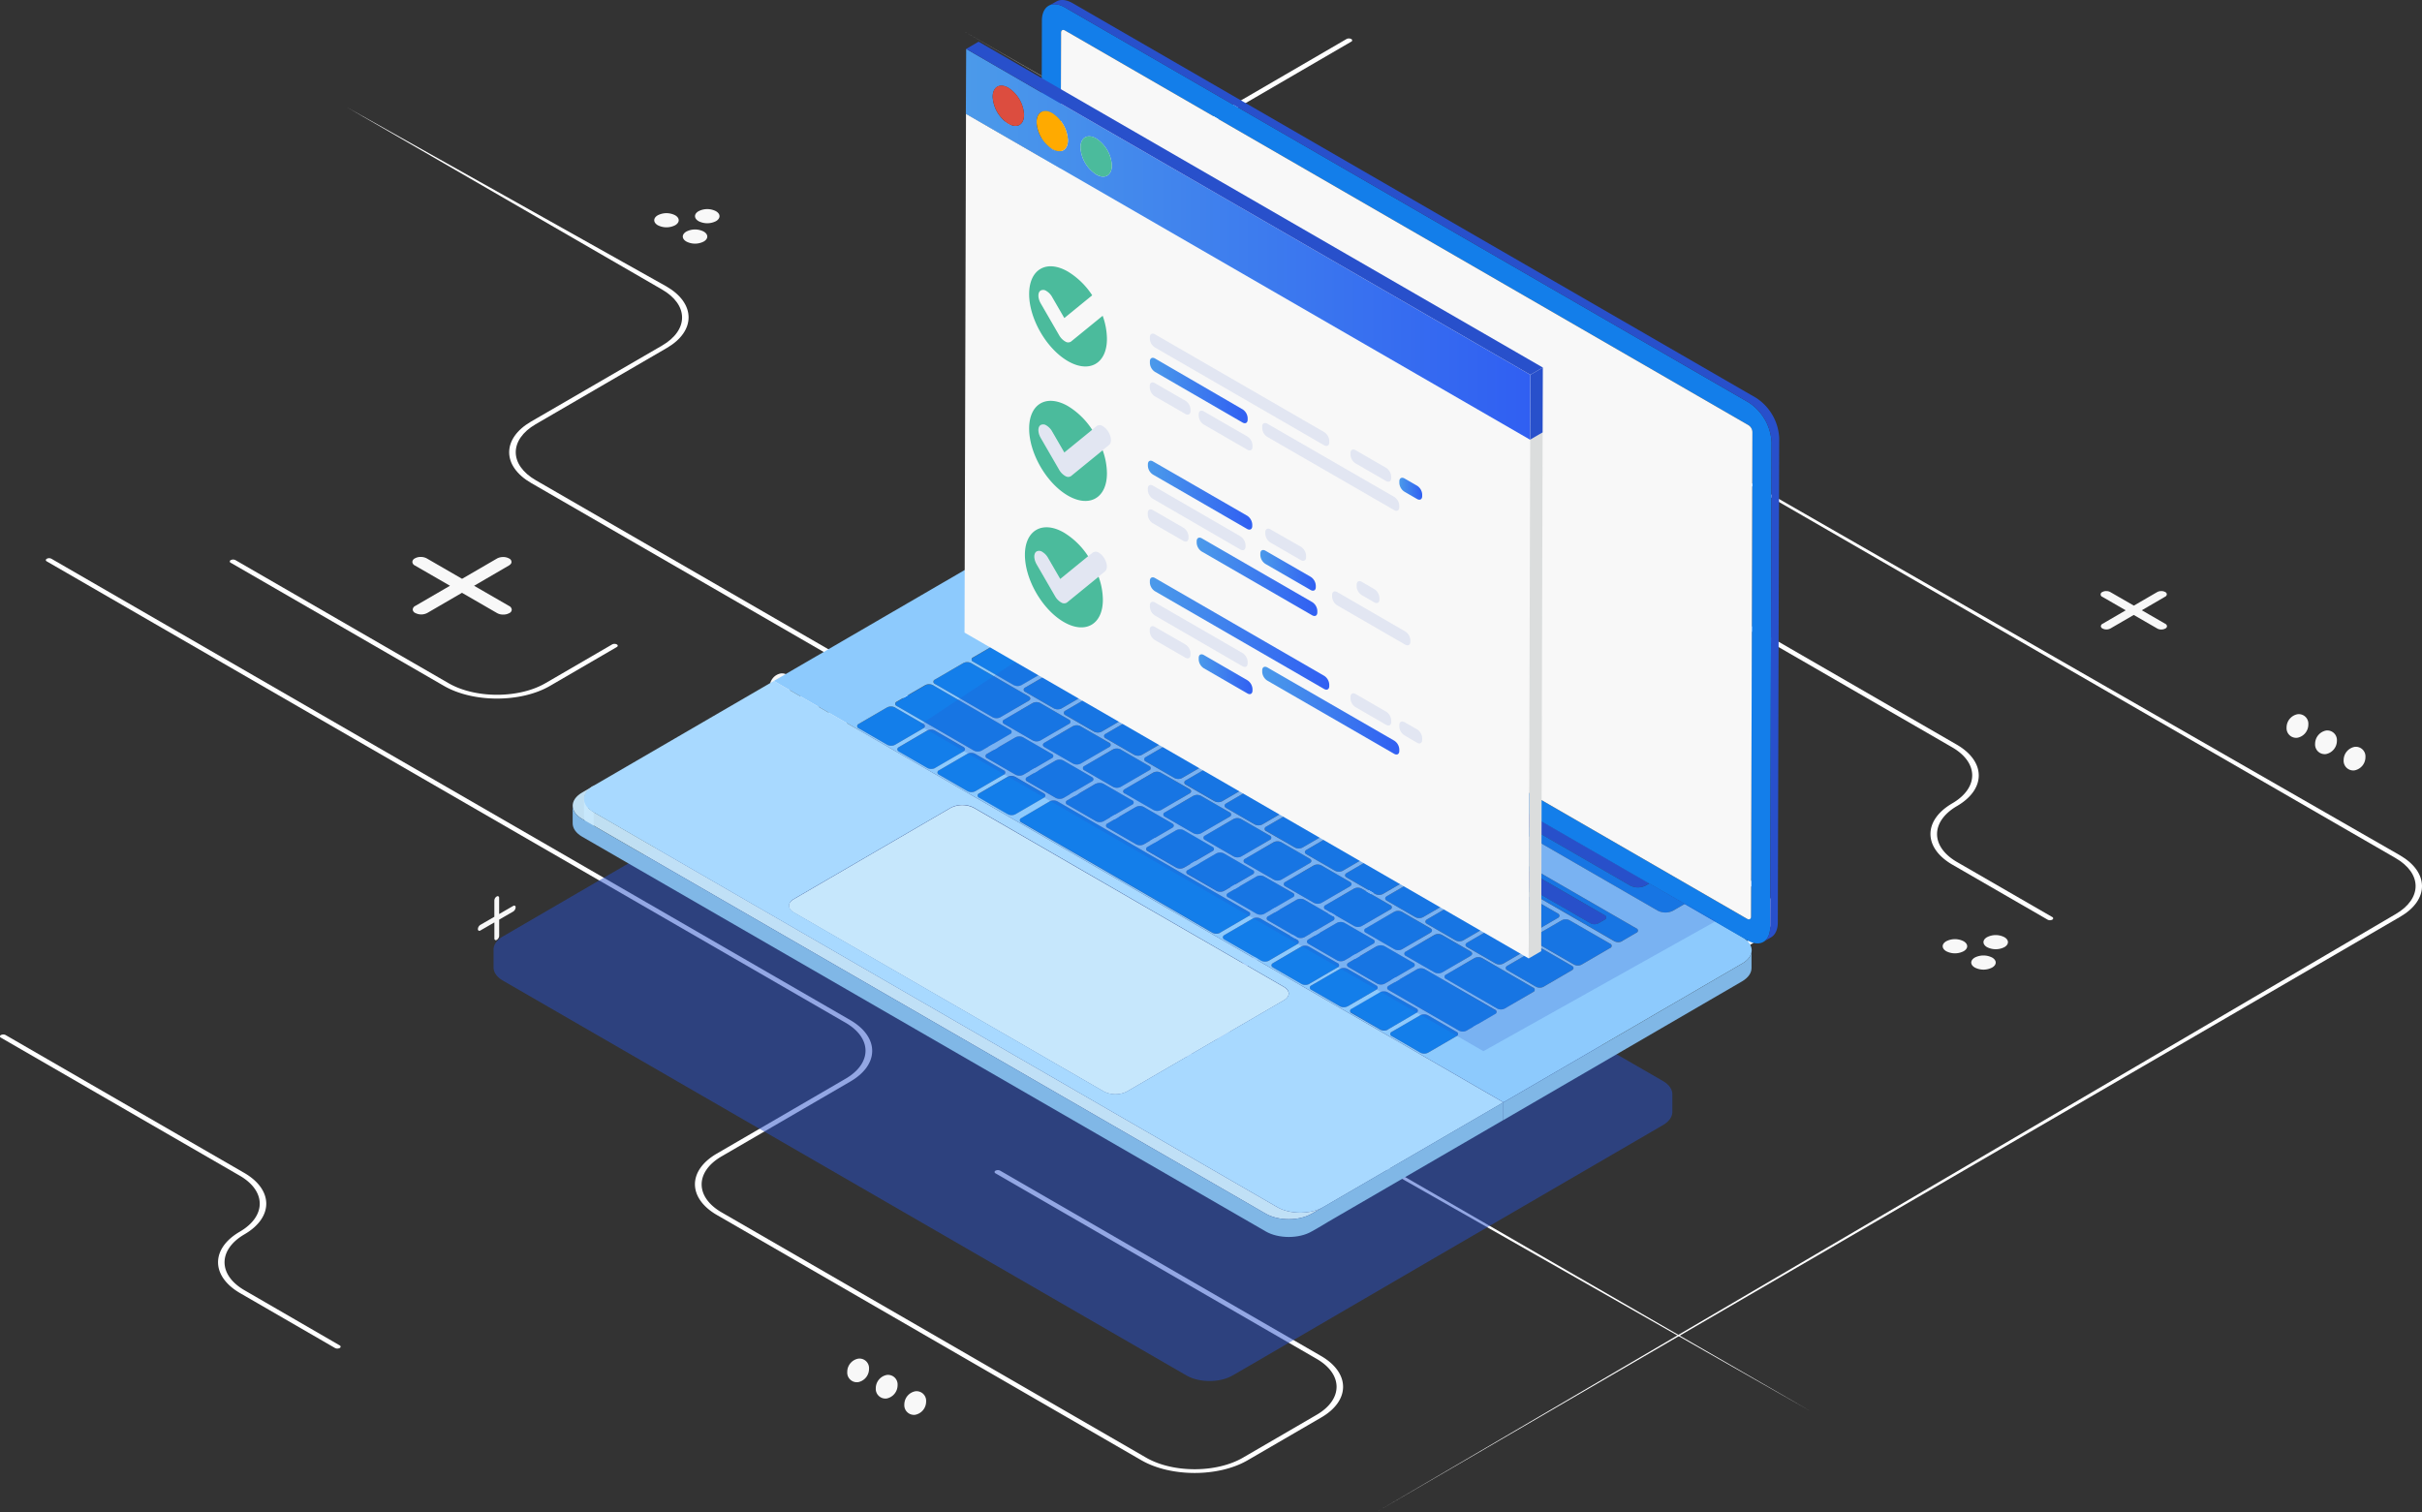 <svg xmlns="http://www.w3.org/2000/svg" xmlns:xlink="http://www.w3.org/1999/xlink"
  viewBox="0 0 820 512">
  <rect x="0" y="0" width="820" height="512" fill="#333333" stroke="none"/>
  <defs>
    <style>
      .cls-1{fill:#fff;}.cls-2{fill:#f8f8f8;}.cls-13,.cls-3,.cls-7{fill:#2850cb;}.cls-3{opacity:0.5;}.cls-4,.cls-5{fill:#c8e8fc;}.cls-4{opacity:0.95;}.cls-5{opacity:0.95;}.cls-6{fill:#137eea;}.cls-8{fill:#c6e7fc;}.cls-9{fill:#8dcafd;}.cls-11,.cls-9{opacity:1;}.cls-10{fill:#a8d9ff;}.cls-11,.cls-12{fill:#80b7e6;}.cls-13{opacity:0.2;}.cls-14{isolation:isolate;}.cls-15{fill:#edf0f1;}.cls-16{fill:#dbdddd;}.cls-17{fill:url(#linear-gradient);}.cls-18{fill:#fa0;}.cls-19{fill:#4bbb9c;}.cls-20{fill:#dc4d3f;}.cls-21{fill:#e2e6f2;}.cls-22{fill:url(#linear-gradient-2);}.cls-23{fill:url(#linear-gradient-3);}.cls-24{fill:url(#linear-gradient-4);}.cls-25{fill:url(#linear-gradient-5);}.cls-26{fill:url(#linear-gradient-6);}.cls-27{fill:url(#linear-gradient-7);}.cls-28{fill:url(#linear-gradient-8);}.cls-29{fill:url(#linear-gradient-9);}</style>
    <linearGradient id="linear-gradient" x1="327.04" y1="82.72" x2="518.13" y2="82.72"
      gradientUnits="userSpaceOnUse">
      <stop offset="0" stop-color="#4b9aea" />
      <stop offset="1" stop-color="#305ff2" />
    </linearGradient>
    <linearGradient id="linear-gradient-2" x1="389.29" y1="132.27" x2="422.41" y2="132.27"
      xlink:href="#linear-gradient" />
    <linearGradient id="linear-gradient-3" x1="473.77" y1="165.47" x2="481.5" y2="165.47"
      xlink:href="#linear-gradient" />
    <linearGradient id="linear-gradient-4" x1="388.63" y1="167.65" x2="423.97" y2="167.65"
      xlink:href="#linear-gradient" />
    <linearGradient id="linear-gradient-5" x1="426.7" y1="193.12" x2="445.48" y2="193.12"
      xlink:href="#linear-gradient" />
    <linearGradient id="linear-gradient-6" x1="405.15" y1="195.31" x2="446" y2="195.31"
      xlink:href="#linear-gradient" />
    <linearGradient id="linear-gradient-7" x1="405.83" y1="228.31" x2="424.05" y2="228.31"
      xlink:href="#linear-gradient" />
    <linearGradient id="linear-gradient-8" x1="389.31" y1="214.52" x2="450.04" y2="214.52"
      xlink:href="#linear-gradient" />
    <linearGradient id="linear-gradient-9" x1="427.38" y1="240.63" x2="473.75" y2="240.63"
      xlink:href="#linear-gradient" />
  </defs>
  <g id="图层_2" data-name="图层 2">
    <g id="图层_1-2" data-name="图层 1">
      <path class="cls-1"
        d="M812.51,289.61c9.94,5.74,10,15.09.12,20.83L466,512l345.1-202.47c9-5.24,9-13.77-.11-19L326.36,10.6Z" />
      <path class="cls-1"
        d="M613.1,477.93l-210.92-120c-9.95-5.75-10-15.1-.12-20.84L441,314.43,179.9,163.6c-10-5.74-10-15.09-.11-20.84L224.19,117c9-5.25,9-13.78-.11-19L117.44,36.32,225.64,97c9.94,5.75,10,15.1.12,20.84l-44.41,25.82c-9,5.25-9,13.77.11,19L442.57,313.52l70.12-40.77c9.87-5.74,26-5.74,35.95,0l44.69,25.81c9.94,5.75,10,15.09.12,20.84L539.7,350.66c-9.88,5.75-26,5.75-36,0l-61.16-35.33L403.63,338c-9,5.24-9,13.77.11,19ZM514.25,273.66l-70.11,40.76,61.16,35.33c9.09,5.25,23.8,5.25,32.82,0l53.76-31.25c9-5.24,9-13.78-.11-19l-44.69-25.82c-9.08-5.24-23.81-5.24-32.83,0Z" />
      <path class="cls-1"
        d="M208.82,218.21c.44.25.43.65,0,.9l-22.59,13.14c-9.88,5.74-26,5.75-35.95,0L78.14,190.58a.48.48,0,0,1,0-.91,1.74,1.74,0,0,1,1.57,0l72.14,41.67c9.07,5.24,23.8,5.24,32.83,0l22.59-13.13A1.72,1.72,0,0,1,208.82,218.21Z" />
      <path class="cls-1"
        d="M287.8,345.39c9.94,5.75,10,15.09.11,20.84l-43.62,25.36c-9,5.24-9,13.78.1,19l143.63,83c9.08,5.25,23.81,5.25,32.83,0l24.93-14.5c9-5.24,9-13.78-.11-19L337.06,397.33a.48.48,0,0,1,0-.91,1.72,1.72,0,0,1,1.56,0l108.6,62.73c9.95,5.75,10,15.09.13,20.84l-24.93,14.49c-9.88,5.75-26,5.75-36,0l-143.62-83c-10-5.75-10-15.09-.12-20.83l43.62-25.37c9-5.24,9-13.78-.1-19L15.85,190.11c-.44-.25-.44-.65,0-.9a1.69,1.69,0,0,1,1.56,0Z" />
      <path class="cls-1"
        d="M82.65,397.15c9.95,5.74,10,15.08.11,20.83-9,5.24-9,13.78.12,19L115,455.58a.48.48,0,0,1,0,.9,1.74,1.74,0,0,1-1.57,0L81.32,437.91c-9.95-5.75-10-15.09-.12-20.83,9-5.25,9-13.78-.1-19L.33,351.4a.48.48,0,0,1,0-.91,1.72,1.72,0,0,1,1.56,0Z" />
      <path class="cls-1"
        d="M662.44,252.13c9.95,5.74,10,15.09.11,20.83-9,5.25-9,13.78.12,19l32.14,18.57a.48.48,0,0,1,0,.9,1.72,1.72,0,0,1-1.56,0l-32.15-18.57c-10-5.74-10-15.09-.12-20.83,9-5.25,9-13.78-.1-19l-80.77-46.65a.48.48,0,0,1,0-.91,1.78,1.78,0,0,1,1.56,0Z" />
      <path class="cls-1"
        d="M457.46,13.21a.48.48,0,0,1,0,.91L357,72.55a1.72,1.72,0,0,1-1.56,0,.48.48,0,0,1,0-.91L455.89,13.21A1.74,1.74,0,0,1,457.46,13.21Z" />
      <path class="cls-2"
        d="M168.17,303.58a.54.54,0,0,1,.58-.05.62.62,0,0,1,.24.57v5.42l4.74-2.74a.62.62,0,0,1,.59-.07.53.53,0,0,1,.25.52,1.61,1.61,0,0,1-.23.81,1.69,1.69,0,0,1-.6.64L169,311.41v5.42a1.51,1.51,0,0,1-.23.83,1.6,1.6,0,0,1-.58.6.52.52,0,0,1-.57.05.59.59,0,0,1-.24-.54v-5.42l-4.74,2.74a.56.56,0,0,1-.59.05.54.54,0,0,1-.25-.53,1.63,1.63,0,0,1,.24-.81,1.82,1.82,0,0,1,.59-.61l4.74-2.74V305a1.7,1.7,0,0,1,.23-.85A1.54,1.54,0,0,1,168.17,303.58Z" />
      <path class="cls-2"
        d="M172.36,189.12a1.3,1.3,0,0,1,.81,1.19c0,.47-.33.87-.93,1.22l-11.73,6.83,11.87,6.85a1.51,1.51,0,0,1,.88,1.2,1.31,1.31,0,0,1-.8,1.19,4.11,4.11,0,0,1-2.06.51,4.06,4.06,0,0,1-2.12-.51l-11.87-6.86-11.73,6.82a4.4,4.4,0,0,1-4.11,0,1.36,1.36,0,0,1-.83-1.19,1.47,1.47,0,0,1,.88-1.2l11.73-6.82-11.87-6.85a1.45,1.45,0,0,1-.87-1.21,1.43,1.43,0,0,1,.86-1.21,3.85,3.85,0,0,1,2-.48,4.17,4.17,0,0,1,2.07.52L156.44,196l11.74-6.82a4.21,4.21,0,0,1,2.11-.55A4,4,0,0,1,172.36,189.12Z" />
      <path class="cls-2"
        d="M733.06,200.48a.86.86,0,0,1,.54.79,1,1,0,0,1-.62.82l-7.84,4.56,7.93,4.58a1,1,0,0,1,.59.8.87.87,0,0,1-.53.79,2.79,2.79,0,0,1-1.38.35,2.68,2.68,0,0,1-1.41-.35l-7.93-4.58-7.84,4.55a2.69,2.69,0,0,1-1.39.36,2.62,2.62,0,0,1-1.35-.33.9.9,0,0,1-.56-.79,1,1,0,0,1,.59-.8l7.83-4.56-7.92-4.57a.86.86,0,0,1,0-1.62,2.54,2.54,0,0,1,1.36-.32,2.71,2.71,0,0,1,1.38.35l7.93,4.57,7.84-4.55a2.79,2.79,0,0,1,1.41-.37A2.61,2.61,0,0,1,733.06,200.48Z" />
      <path class="cls-2"
        d="M466.63,109.32a.9.9,0,0,1,.55.8c0,.31-.22.58-.63.82l-7.84,4.56,7.93,4.58a1,1,0,0,1,.6.79.89.89,0,0,1-.54.8,2.79,2.79,0,0,1-1.38.34,2.68,2.68,0,0,1-1.41-.34L456,117.09l-7.83,4.55a2.63,2.63,0,0,1-1.4.35,2.55,2.55,0,0,1-1.35-.32.92.92,0,0,1-.56-.8,1,1,0,0,1,.59-.8l7.83-4.55-7.92-4.58a1,1,0,0,1-.58-.81,1,1,0,0,1,.57-.81,2.65,2.65,0,0,1,1.37-.31,2.74,2.74,0,0,1,1.38.34l7.92,4.58,7.84-4.56a2.79,2.79,0,0,1,1.41-.36A2.61,2.61,0,0,1,466.63,109.32Z" />
      <path class="cls-2"
        d="M290.55,460.08a3.24,3.24,0,0,1,3.67,3.46,4.57,4.57,0,0,1-3.69,4.5,3.26,3.26,0,0,1-3.68-3.47A4.57,4.57,0,0,1,290.55,460.08Z" />
      <path class="cls-2"
        d="M300.21,465.6a3.25,3.25,0,0,1,3.68,3.46,4.6,4.6,0,0,1-3.69,4.51,3.27,3.27,0,0,1-3.69-3.47A4.6,4.6,0,0,1,300.21,465.6Z" />
      <path class="cls-2"
        d="M309.87,471.13a3.25,3.25,0,0,1,3.68,3.46,4.57,4.57,0,0,1-3.69,4.5,3.27,3.27,0,0,1-3.69-3.47A4.59,4.59,0,0,1,309.87,471.13Z" />
      <path class="cls-2"
        d="M414.93,347.73c1.63.94,1.63,2.46,0,3.39a6.42,6.42,0,0,1-5.85,0c-1.62-.93-1.63-2.45,0-3.39A6.48,6.48,0,0,1,414.93,347.73Z" />
      <path class="cls-2"
        d="M424.6,353.26c1.62.93,1.63,2.45,0,3.39a6.48,6.48,0,0,1-5.85,0c-1.63-.94-1.64-2.46,0-3.39A6.42,6.42,0,0,1,424.6,353.26Z" />
      <path class="cls-2"
        d="M428.74,346.35c1.62.94,1.63,2.45,0,3.39a6.42,6.42,0,0,1-5.85,0c-1.63-.94-1.63-2.45,0-3.39A6.42,6.42,0,0,1,428.74,346.35Z" />
      <path class="cls-2"
        d="M228.57,72.89c1.62.93,1.63,2.45,0,3.39a6.48,6.48,0,0,1-5.85,0c-1.62-.94-1.63-2.46,0-3.39A6.42,6.42,0,0,1,228.57,72.89Z" />
      <path class="cls-2"
        d="M238.24,78.41c1.62.94,1.63,2.46,0,3.39a6.42,6.42,0,0,1-5.85,0c-1.62-.93-1.63-2.45,0-3.39A6.44,6.44,0,0,1,238.24,78.41Z" />
      <path class="cls-2"
        d="M242.38,71.51c1.62.93,1.63,2.45,0,3.39a6.48,6.48,0,0,1-5.85,0c-1.63-.94-1.64-2.46,0-3.39A6.42,6.42,0,0,1,242.38,71.51Z" />
      <path class="cls-2"
        d="M264.32,228.05a3.25,3.25,0,0,1,3.68,3.46,4.59,4.59,0,0,1-3.69,4.5,3.26,3.26,0,0,1-3.69-3.47A4.58,4.58,0,0,1,264.32,228.05Z" />
      <path class="cls-2"
        d="M274,233.57a3.25,3.25,0,0,1,3.68,3.46,4.6,4.6,0,0,1-3.69,4.51,3.27,3.27,0,0,1-3.69-3.47A4.6,4.6,0,0,1,274,233.57Z" />
      <path class="cls-2"
        d="M283.65,239.1a3.24,3.24,0,0,1,3.67,3.46,4.57,4.57,0,0,1-3.69,4.5,3.26,3.26,0,0,1-3.68-3.47A4.57,4.57,0,0,1,283.65,239.1Z" />
      <path class="cls-2"
        d="M777.85,241.86a3.24,3.24,0,0,1,3.67,3.46,4.56,4.56,0,0,1-3.69,4.5,3.25,3.25,0,0,1-3.68-3.46A4.58,4.58,0,0,1,777.85,241.86Z" />
      <path class="cls-2"
        d="M787.51,247.38a3.26,3.26,0,0,1,3.68,3.46,4.6,4.6,0,0,1-3.69,4.51,3.26,3.26,0,0,1-3.69-3.47A4.6,4.6,0,0,1,787.51,247.38Z" />
      <path class="cls-2"
        d="M797.18,252.91a3.25,3.25,0,0,1,3.67,3.46,4.56,4.56,0,0,1-3.69,4.5,3.27,3.27,0,0,1-3.69-3.47A4.59,4.59,0,0,1,797.18,252.91Z" />
      <path class="cls-2"
        d="M391.47,70.12c1.62.94,1.63,2.46,0,3.4a6.5,6.5,0,0,1-5.86,0c-1.62-.94-1.63-2.46,0-3.4A6.48,6.48,0,0,1,391.47,70.12Z" />
      <path class="cls-2"
        d="M401.13,75.65c1.62.94,1.63,2.45,0,3.39a6.42,6.42,0,0,1-5.85,0c-1.62-.94-1.63-2.45,0-3.39A6.42,6.42,0,0,1,401.13,75.65Z" />
      <path class="cls-2"
        d="M405.27,68.74c1.62.94,1.63,2.46,0,3.39a6.42,6.42,0,0,1-5.85,0c-1.62-.93-1.63-2.45,0-3.39A6.48,6.48,0,0,1,405.27,68.74Z" />
      <path class="cls-2"
        d="M664.8,318.73c1.62.94,1.63,2.45,0,3.39a6.44,6.44,0,0,1-5.86,0c-1.62-.94-1.63-2.45,0-3.39A6.42,6.42,0,0,1,664.8,318.73Z" />
      <path class="cls-2"
        d="M674.46,324.25c1.62.94,1.63,2.46,0,3.39a6.42,6.42,0,0,1-5.85,0c-1.62-.93-1.63-2.45,0-3.39A6.48,6.48,0,0,1,674.46,324.25Z" />
      <path class="cls-2"
        d="M678.6,317.35c1.62.93,1.63,2.45,0,3.39a6.48,6.48,0,0,1-5.85,0c-1.62-.94-1.63-2.46,0-3.39A6.42,6.42,0,0,1,678.6,317.35Z" />
      <path class="cls-3"
        d="M566.13,371.27c.35-1.86-.67-3.79-3.14-5.22l-19.38-11.19-12.05-7L363,250.53l-12.07-7-4,2.31a1.82,1.82,0,0,0-1.06,1.5,1.82,1.82,0,0,1,1.06-1.5l4-2.31-19.37-11.19a17.1,17.1,0,0,0-15.54,0l-80.85,47h0l-61,35.49h0l-3.87,2.25c-2.14,1.24-3.2,2.86-3.2,4.49v0l0,6c0,1.65,1.08,3.3,3.25,4.54L401.72,465.78c4.31,2.49,11.29,2.49,15.56,0l2-1.14,1.91-1.12,1.65-.95L482.18,428l0-6h0l0,6L563,381c2.13-1.24,3.19-2.85,3.2-4.47v-6A4,4,0,0,1,566.13,371.27Z" />
      <path class="cls-4"
        d="M197.75,276.53l0-6c0-1.62,1.06-3.24,3.18-4.47l0,6C198.82,273.29,197.76,274.91,197.75,276.53Z" />
      <path class="cls-5"
        d="M197.75,276.53l0-6c0,1.64,1.08,3.29,3.24,4.54v6C198.83,279.82,197.75,278.17,197.75,276.53Z" />
      <path class="cls-6"
        d="M409.62,232.72v6a2.84,2.84,0,0,0-2.6,0v-6A2.84,2.84,0,0,1,409.62,232.72Z" />
      <path class="cls-7"
        d="M543.27,309.92a.8.8,0,0,1,0,1.51l-2.14,1.24a2.88,2.88,0,0,1-2.59,0L492.34,286a.79.79,0,0,1,0-1.5l2.14-1.24a2.87,2.87,0,0,1,2.6,0Z" />
      <path class="cls-6"
        d="M554,314.37a.79.79,0,0,1,0,1.5l-4.85,2.82a2.88,2.88,0,0,1-2.59,0l-190.5-110a.79.79,0,0,1,0-1.5l4.85-2.81a2.82,2.82,0,0,1,2.59,0Zm-12.87-1.7,2.14-1.24a.8.8,0,0,0,0-1.51l-46.2-26.69a2.87,2.87,0,0,0-2.6,0l-2.14,1.24a.79.79,0,0,0,0,1.5l46.2,26.69a2.88,2.88,0,0,0,2.59,0Zm-152.41-88,2.14-1.25c.72-.42.72-1.09,0-1.5l-7.67-4.43a2.86,2.86,0,0,0-2.61,0l-2.14,1.24c-.71.41-.7,1.09,0,1.51l7.67,4.43a2.86,2.86,0,0,0,2.58,0Zm-13-7.54,2.14-1.24a.8.8,0,0,0,0-1.51l-7.66-4.43a2.89,2.89,0,0,0-2.61,0l-2.14,1.24a.8.8,0,0,0,0,1.5l7.67,4.43a2.88,2.88,0,0,0,2.59,0Zm39.47,22.8,2.14-1.24a.8.8,0,0,0,0-1.51l-7.67-4.43a2.84,2.84,0,0,0-2.6,0L404.88,234a.79.79,0,0,0,0,1.5l7.67,4.43a2.88,2.88,0,0,0,2.59,0Zm-13-7.54,2.14-1.24c.72-.42.73-1.09,0-1.51l-7.66-4.43a2.87,2.87,0,0,0-2.6,0l-2.14,1.24a.8.8,0,0,0,0,1.51l7.66,4.42a2.85,2.85,0,0,0,2.59,0Z" />
      <path class="cls-7"
        d="M377.82,214.35a.8.8,0,0,1,0,1.51l-2.14,1.24a2.88,2.88,0,0,1-2.59,0l-7.67-4.43a.8.8,0,0,1,0-1.5l2.14-1.24a2.89,2.89,0,0,1,2.61,0Z" />
      <path class="cls-7"
        d="M390.87,221.89c.71.41.71,1.08,0,1.5l-2.14,1.25a2.86,2.86,0,0,1-2.58,0l-7.67-4.43c-.72-.42-.73-1.1,0-1.51l2.14-1.24a2.86,2.86,0,0,1,2.61,0Z" />
      <path class="cls-7"
        d="M404.24,229.61c.73.42.72,1.09,0,1.51l-2.14,1.24a2.82,2.82,0,0,1-2.59,0l-7.66-4.42a.8.8,0,0,1,0-1.51l2.14-1.24a2.87,2.87,0,0,1,2.6,0Z" />
      <path class="cls-7"
        d="M417.29,237.15a.8.8,0,0,1,0,1.51l-2.14,1.24a2.88,2.88,0,0,1-2.59,0l-7.67-4.43a.79.79,0,0,1,0-1.5l2.14-1.24a2.84,2.84,0,0,1,2.6,0Z" />
      <path class="cls-6"
        d="M364.26,215.09c.72.41.73,1.09,0,1.5l-9.6,5.59a2.84,2.84,0,0,1-2.6,0l-9.67-5.58c-.71-.42-.73-1.08,0-1.5l9.6-5.59a2.88,2.88,0,0,1,2.59,0Z" />
      <path class="cls-6"
        d="M377.86,222.94c.72.42.73,1.1,0,1.51L368.27,230a2.84,2.84,0,0,1-2.6,0L356,224.44a.79.79,0,0,1,0-1.5l9.6-5.58a2.82,2.82,0,0,1,2.59,0Z" />
      <path class="cls-6"
        d="M391.47,230.8a.79.79,0,0,1,0,1.5l-9.6,5.59a2.88,2.88,0,0,1-2.59,0l-9.68-5.59a.8.8,0,0,1,0-1.51l9.6-5.58a2.88,2.88,0,0,1,2.59,0Z" />
      <path class="cls-6"
        d="M405.06,238.66a.79.79,0,0,1,0,1.5l-9.6,5.58a2.85,2.85,0,0,1-2.59,0l-9.68-5.59a.79.79,0,0,1,0-1.5l9.61-5.58a2.82,2.82,0,0,1,2.59,0Z" />
      <path class="cls-6"
        d="M418.66,246.51a.79.79,0,0,1,0,1.5l-9.6,5.58a2.82,2.82,0,0,1-2.59,0L396.8,248a.79.79,0,0,1,0-1.5l9.6-5.58a2.88,2.88,0,0,1,2.59,0Z" />
      <path class="cls-6"
        d="M432.26,254.36c.71.42.72,1.09,0,1.5l-9.61,5.59a2.85,2.85,0,0,1-2.59,0l-9.67-5.59a.79.79,0,0,1,0-1.5l9.6-5.59a2.88,2.88,0,0,1,2.59,0Z" />
      <path class="cls-6"
        d="M445.85,262.22a.79.79,0,0,1,0,1.5l-9.6,5.58a2.85,2.85,0,0,1-2.59,0L424,263.71a.79.79,0,0,1,0-1.5l9.6-5.58a2.88,2.88,0,0,1,2.59,0Z" />
      <path class="cls-6"
        d="M459.45,270.07a.79.79,0,0,1,0,1.5l-9.6,5.59a2.85,2.85,0,0,1-2.59,0l-9.68-5.59c-.71-.42-.73-1.08,0-1.5l9.61-5.59a2.86,2.86,0,0,1,2.58,0Z" />
      <path class="cls-6"
        d="M473.05,277.93a.79.79,0,0,1,0,1.5l-9.6,5.58a2.85,2.85,0,0,1-2.59,0l-9.68-5.59a.79.79,0,0,1,0-1.5l9.6-5.58a2.82,2.82,0,0,1,2.59,0Z" />
      <path class="cls-6"
        d="M486.65,285.78a.8.8,0,0,1,0,1.5l-9.61,5.59a2.88,2.88,0,0,1-2.59,0l-9.67-5.59c-.72-.42-.73-1.09,0-1.51l9.6-5.58a2.88,2.88,0,0,1,2.59,0Z" />
      <path class="cls-6"
        d="M500.24,293.64a.79.79,0,0,1,0,1.5l-9.6,5.58a2.85,2.85,0,0,1-2.59,0l-9.68-5.59a.79.79,0,0,1,0-1.5l9.61-5.58a2.82,2.82,0,0,1,2.59,0Z" />
      <path class="cls-6"
        d="M513.84,301.49a.79.79,0,0,1,0,1.5l-9.6,5.58a2.82,2.82,0,0,1-2.59,0L492,303c-.72-.42-.74-1.09,0-1.51l9.6-5.58a2.89,2.89,0,0,1,2.61,0Z" />
      <path class="cls-6"
        d="M527.44,309.34c.71.42.72,1.09,0,1.5l-9.61,5.59a2.83,2.83,0,0,1-2.58,0l-9.67-5.59c-.73-.41-.74-1.08,0-1.5l9.6-5.59a2.87,2.87,0,0,1,2.6,0Z" />
      <path class="cls-6"
        d="M545.1,319.54a.79.79,0,0,1,0,1.5l-9.61,5.59a2.82,2.82,0,0,1-2.59,0l-13.72-7.93c-.73-.42-.74-1.09,0-1.51l9.6-5.58a2.87,2.87,0,0,1,2.6,0Z" />
      <path class="cls-6"
        d="M355.42,225a.79.79,0,0,1,0,1.5l-9.6,5.58a2.87,2.87,0,0,1-2.6,0l-13.74-7.94c-.71-.41-.72-1.08,0-1.5l9.6-5.59a2.88,2.88,0,0,1,2.59,0Z" />
      <path class="cls-6"
        d="M369,232.8a.79.79,0,0,1,0,1.5l-9.6,5.59a2.9,2.9,0,0,1-2.6,0l-9.68-5.59a.79.79,0,0,1,0-1.5l9.61-5.59a2.88,2.88,0,0,1,2.59,0Z" />
      <path class="cls-6"
        d="M382.61,240.66a.79.79,0,0,1,0,1.5l-9.6,5.58a2.89,2.89,0,0,1-2.61,0l-9.67-5.59a.8.8,0,0,1,0-1.51l9.6-5.58a2.82,2.82,0,0,1,2.59,0Z" />
      <path class="cls-6"
        d="M396.21,248.51a.8.8,0,0,1,0,1.5l-9.61,5.58a2.87,2.87,0,0,1-2.6,0L374.33,250a.8.8,0,0,1,0-1.51l9.6-5.58a2.88,2.88,0,0,1,2.59,0Z" />
      <path class="cls-6"
        d="M409.8,256.36a.8.8,0,0,1,0,1.51l-9.6,5.58a2.87,2.87,0,0,1-2.6,0l-9.68-5.59a.8.8,0,0,1,0-1.51l9.6-5.58a2.82,2.82,0,0,1,2.59,0Z" />
      <path class="cls-6"
        d="M423.4,264.22a.79.79,0,0,1,0,1.5l-9.6,5.58a2.87,2.87,0,0,1-2.6,0l-9.67-5.58a.8.8,0,0,1,0-1.52l9.61-5.58a2.87,2.87,0,0,1,2.6,0Z" />
      <path class="cls-6"
        d="M437,272.07c.71.42.72,1.09,0,1.5l-9.61,5.59a2.84,2.84,0,0,1-2.6,0l-9.66-5.58c-.73-.42-.73-1.09,0-1.51l9.6-5.59a2.87,2.87,0,0,1,2.6,0Z" />
      <path class="cls-6"
        d="M450.6,279.93a.79.79,0,0,1,0,1.5L441,287a2.87,2.87,0,0,1-2.6,0l-9.66-5.58a.8.8,0,0,1,0-1.52l9.6-5.58a2.9,2.9,0,0,1,2.6,0Z" />
      <path class="cls-6"
        d="M464.19,287.78a.79.79,0,0,1,0,1.5l-9.6,5.59a2.9,2.9,0,0,1-2.6,0l-9.67-5.58c-.72-.42-.71-1.09,0-1.51l9.6-5.58a2.85,2.85,0,0,1,2.59,0Z" />
      <path class="cls-6"
        d="M477.79,295.64a.79.79,0,0,1,0,1.5l-9.6,5.58a2.87,2.87,0,0,1-2.6,0l-9.67-5.59c-.73-.42-.72-1.08,0-1.5l9.61-5.59a2.85,2.85,0,0,1,2.59,0Z" />
      <path class="cls-6"
        d="M491.39,303.49a.79.79,0,0,1,0,1.5l-9.61,5.58a2.87,2.87,0,0,1-2.6,0L469.53,305c-.73-.42-.72-1.09,0-1.51l9.6-5.58a2.85,2.85,0,0,1,2.59,0Z" />
      <path class="cls-6"
        d="M505,311.35a.79.79,0,0,1,0,1.5l-9.6,5.58a2.87,2.87,0,0,1-2.6,0l-9.67-5.59a.79.79,0,0,1,0-1.5l9.6-5.59a2.85,2.85,0,0,1,2.59,0Z" />
      <path class="cls-6"
        d="M518.58,319.2c.73.42.72,1.09,0,1.5l-9.6,5.58a2.84,2.84,0,0,1-2.6,0l-9.67-5.58c-.72-.42-.72-1.09,0-1.51l9.6-5.58a2.82,2.82,0,0,1,2.59,0Z" />
      <path class="cls-6"
        d="M532.18,327.05c.73.42.72,1.09,0,1.5l-9.6,5.59a2.84,2.84,0,0,1-2.6,0l-9.67-5.58c-.73-.42-.72-1.09,0-1.51l9.61-5.58a2.85,2.85,0,0,1,2.59,0Z" />
      <path class="cls-6"
        d="M348.29,235.8c.72.42.72,1.09,0,1.5l-9.61,5.59a2.82,2.82,0,0,1-2.59,0l-19.53-11.28a.79.79,0,0,1,0-1.5l9.61-5.59a2.88,2.88,0,0,1,2.59,0Z" />
      <path class="cls-6"
        d="M361.89,243.66a.79.79,0,0,1,0,1.5l-9.62,5.59a2.88,2.88,0,0,1-2.59,0L340,245.17a.8.8,0,0,1,0-1.51l9.61-5.59a2.88,2.88,0,0,1,2.59,0Z" />
      <path class="cls-6"
        d="M375.49,251.51a.79.79,0,0,1,0,1.5l-9.61,5.59a2.85,2.85,0,0,1-2.59,0L353.63,253c-.73-.42-.72-1.09,0-1.5l9.61-5.59a2.85,2.85,0,0,1,2.59,0Z" />
      <path class="cls-6"
        d="M389.08,259.37a.79.79,0,0,1,0,1.5l-9.61,5.59a2.85,2.85,0,0,1-2.59,0l-9.67-5.59a.79.79,0,0,1,0-1.5l9.62-5.59a2.85,2.85,0,0,1,2.59,0Z" />
      <path class="cls-6"
        d="M402.68,267.22c.73.42.72,1.09,0,1.5l-9.62,5.59a2.83,2.83,0,0,1-2.58,0l-9.67-5.58c-.73-.42-.72-1.09,0-1.5l9.62-5.59a2.82,2.82,0,0,1,2.59,0Z" />
      <path class="cls-6"
        d="M416.28,275.07a.8.8,0,0,1,0,1.51l-9.62,5.59a2.88,2.88,0,0,1-2.59,0l-9.66-5.59a.79.79,0,0,1,0-1.5l9.61-5.59a2.88,2.88,0,0,1,2.59,0Z" />
      <path class="cls-6"
        d="M429.88,282.93a.79.79,0,0,1,0,1.5L420.27,290a2.85,2.85,0,0,1-2.59,0L408,284.44a.79.79,0,0,1,0-1.5l9.61-5.59a2.82,2.82,0,0,1,2.59,0Z" />
      <path class="cls-6"
        d="M443.47,290.78c.73.42.72,1.09,0,1.5l-9.61,5.59a2.82,2.82,0,0,1-2.59,0l-9.67-5.58a.79.79,0,0,1,0-1.5l9.62-5.59a2.88,2.88,0,0,1,2.59,0Z" />
      <path class="cls-6"
        d="M457.07,298.64c.73.42.72,1.09,0,1.5l-9.62,5.59a2.85,2.85,0,0,1-2.59,0l-9.66-5.58a.8.8,0,0,1,0-1.51l9.62-5.59a2.86,2.86,0,0,1,2.58,0Z" />
      <path class="cls-6"
        d="M470.67,306.49a.79.79,0,0,1,0,1.5l-9.62,5.59a2.85,2.85,0,0,1-2.59,0L448.81,308a.79.79,0,0,1,0-1.5l9.61-5.59a2.88,2.88,0,0,1,2.59,0Z" />
      <path class="cls-6"
        d="M484.26,314.35c.73.42.73,1.09,0,1.5l-9.62,5.59a2.84,2.84,0,0,1-2.6,0l-9.67-5.59a.79.79,0,0,1,0-1.5l9.61-5.59a2.88,2.88,0,0,1,2.59,0Z" />
      <path class="cls-6"
        d="M497.86,322.2c.73.42.73,1.1,0,1.51l-9.61,5.59a2.87,2.87,0,0,1-2.6,0L476,323.71a.79.79,0,0,1,0-1.5l9.62-5.59a2.82,2.82,0,0,1,2.59,0Z" />
      <path class="cls-6"
        d="M519.05,334.44a.79.79,0,0,1,0,1.5l-9.61,5.59a2.88,2.88,0,0,1-2.59,0l-17.26-10a.79.79,0,0,1,0-1.5l9.61-5.59a2.88,2.88,0,0,1,2.59,0Z" />
      <path class="cls-6"
        d="M342,247.12a.79.79,0,0,1,0,1.5l-9.61,5.59a2.88,2.88,0,0,1-2.59,0l-26.12-15.09a.79.79,0,0,1,0-1.5l9.62-5.59a2.86,2.86,0,0,1,2.58,0Z" />
      <path class="cls-6"
        d="M356.08,255.27a.79.79,0,0,1,0,1.5l-9.61,5.59a2.88,2.88,0,0,1-2.59,0l-9.68-5.59a.8.8,0,0,1,0-1.5l9.62-5.59a2.88,2.88,0,0,1,2.59,0Z" />
      <path class="cls-6"
        d="M369.67,263.12a.8.8,0,0,1,0,1.51l-9.61,5.59a2.88,2.88,0,0,1-2.59,0l-9.68-5.59a.8.8,0,0,1,0-1.51l9.62-5.59a2.88,2.88,0,0,1,2.59,0Z" />
      <path class="cls-6"
        d="M383.27,271a.79.79,0,0,1,0,1.5l-9.62,5.59a2.88,2.88,0,0,1-2.59,0l-9.67-5.59a.79.79,0,0,1,0-1.5l9.61-5.59a2.88,2.88,0,0,1,2.59,0Z" />
      <path class="cls-6"
        d="M396.87,278.83c.71.42.72,1.09,0,1.5l-9.62,5.59a2.82,2.82,0,0,1-2.59,0L375,280.33a.79.79,0,0,1,0-1.5l9.61-5.59a2.88,2.88,0,0,1,2.59,0Z" />
      <path class="cls-6"
        d="M410.46,286.69a.79.79,0,0,1,0,1.5l-9.61,5.59a2.88,2.88,0,0,1-2.59,0l-9.68-5.59a.79.79,0,0,1,0-1.5l9.62-5.59a2.88,2.88,0,0,1,2.59,0Z" />
      <path class="cls-6"
        d="M424.06,294.54a.79.79,0,0,1,0,1.5l-9.61,5.59a2.88,2.88,0,0,1-2.59,0L402.19,296a.79.79,0,0,1,0-1.5L411.8,289a2.86,2.86,0,0,1,2.58,0Z" />
      <path class="cls-6"
        d="M437.66,302.4a.79.79,0,0,1,0,1.5l-9.62,5.59a2.88,2.88,0,0,1-2.59,0l-9.67-5.59c-.72-.42-.72-1.09,0-1.5l9.61-5.59a2.82,2.82,0,0,1,2.59,0Z" />
      <path class="cls-6"
        d="M451.26,310.25a.8.8,0,0,1,0,1.5l-9.62,5.59a2.88,2.88,0,0,1-2.59,0l-9.68-5.59a.79.79,0,0,1,0-1.5l9.61-5.59a2.88,2.88,0,0,1,2.59,0Z" />
      <path class="cls-6"
        d="M464.85,318.1a.8.8,0,0,1,0,1.51l-9.61,5.59a2.88,2.88,0,0,1-2.59,0L443,319.61c-.72-.42-.73-1.09,0-1.51l9.62-5.59a2.87,2.87,0,0,1,2.6,0Z" />
      <path class="cls-6"
        d="M478.45,326a.79.79,0,0,1,0,1.5l-9.61,5.59a2.88,2.88,0,0,1-2.59,0l-9.67-5.58c-.72-.42-.73-1.1,0-1.51l9.62-5.59a2.87,2.87,0,0,1,2.6,0Z" />
      <path class="cls-6"
        d="M506.14,342a.79.79,0,0,1,0,1.5L496.53,349a2.88,2.88,0,0,1-2.59,0l-23.75-13.72c-.73-.42-.73-1.09,0-1.51l9.61-5.59a2.87,2.87,0,0,1,2.6,0Z" />
      <path class="cls-6"
        d="M312.59,245.12c.73.42.73,1.1,0,1.51L303,252.22a2.9,2.9,0,0,1-2.6,0l-9.67-5.59a.79.79,0,0,1,0-1.5l9.61-5.59a2.88,2.88,0,0,1,2.59,0Z" />
      <path class="cls-6"
        d="M326.19,253c.73.42.73,1.09,0,1.51l-9.61,5.59a2.87,2.87,0,0,1-2.6,0l-9.67-5.58c-.71-.42-.72-1.09,0-1.5l9.62-5.59a2.82,2.82,0,0,1,2.59,0Z" />
      <path class="cls-6"
        d="M339.8,260.84a.79.79,0,0,1,0,1.5l-9.61,5.59a2.88,2.88,0,0,1-2.59,0l-9.68-5.59a.79.79,0,0,1,0-1.5l9.61-5.59a2.88,2.88,0,0,1,2.59,0Z" />
      <path class="cls-6"
        d="M353.4,268.69c.71.42.72,1.09,0,1.5l-9.62,5.59a2.82,2.82,0,0,1-2.59,0l-9.67-5.59a.79.79,0,0,1,0-1.5l9.61-5.59a2.88,2.88,0,0,1,2.59,0Z" />
      <path class="cls-6"
        d="M422.71,308.73a.79.79,0,0,1,0,1.5l-9.62,5.59a2.85,2.85,0,0,1-2.59,0l-64.68-37.37a.79.79,0,0,1,0-1.5l9.61-5.59a2.88,2.88,0,0,1,2.59,0Z" />
      <path class="cls-6"
        d="M439.16,318.23c.73.42.73,1.1,0,1.51l-9.61,5.59a2.89,2.89,0,0,1-2.61,0l-12.43-7.18c-.73-.42-.72-1.09,0-1.5l9.61-5.59a2.85,2.85,0,0,1,2.59,0Z" />
      <path class="cls-6"
        d="M452.82,326.12a.79.79,0,0,1,0,1.5l-9.61,5.59a2.85,2.85,0,0,1-2.59,0L431,327.63c-.73-.42-.72-1.09,0-1.5l9.61-5.59a2.85,2.85,0,0,1,2.59,0Z" />
      <path class="cls-6"
        d="M465.9,333.68c.72.42.72,1.09,0,1.5l-9.62,5.59a2.85,2.85,0,0,1-2.59,0L444,335.19a.8.8,0,0,1,0-1.51l9.61-5.59a2.88,2.88,0,0,1,2.59,0Z" />
      <path class="cls-6"
        d="M479.5,341.53a.79.79,0,0,1,0,1.5l-9.61,5.59a2.82,2.82,0,0,1-2.59,0L457.63,343a.79.79,0,0,1,0-1.5l9.61-5.59a2.85,2.85,0,0,1,2.59,0Z" />
      <path class="cls-6"
        d="M493.09,349.39a.79.79,0,0,1,0,1.5l-9.61,5.59a2.85,2.85,0,0,1-2.59,0l-9.67-5.59a.79.79,0,0,1,0-1.5l9.62-5.59a2.85,2.85,0,0,1,2.59,0Z" />
      <path class="cls-7"
        d="M558.37,299.12l-1.28.74a5.74,5.74,0,0,1-5.2,0L388.54,205.5c-1.44-.83-1.44-2.18,0-3l1.28-.74Z" />
      <path class="cls-6"
        d="M570.42,306.08l-4,2.31a5.69,5.69,0,0,1-5.19,0L373.79,200.09c-1.43-.82-1.45-2.17,0-3l4-2.31,12.07,7-1.28.74c-1.43.83-1.43,2.18,0,3l163.35,94.36a5.74,5.74,0,0,0,5.2,0l1.28-.74Z" />
      <path class="cls-8"
        d="M434.69,334.22c2.15,1.24,2.16,3.26,0,4.5l-53.17,30.92a8.58,8.58,0,0,1-7.77,0L268.73,309c-2.16-1.24-2.18-3.26,0-4.51l53.17-30.92a8.6,8.6,0,0,1,7.78,0Z" />
      <path class="cls-5"
        d="M342.83,183.59,201,266.08c-4.27,2.48-4.24,6.52.06,9L432.44,408.77c4.3,2.48,11.28,2.48,15.55,0L444.11,411c-4.27,2.48-11.25,2.48-15.56,0L197.13,277.35c-4.31-2.49-4.33-6.53,0-9Z" />
      <path class="cls-9"
        d="M589.8,317.27c4.31,2.49,4.35,6.52.06,9l-80.84,47L262,230.59l80.84-47c4.29-2.5,11.24-2.48,15.55,0l19.36,11.19-4,2.31c-1.43.83-1.41,2.18,0,3L561.26,308.38a5.69,5.69,0,0,0,5.19,0l4-2.31Zm-40.64,1.42,4.85-2.82a.79.79,0,0,0,0-1.5l-190.5-110a2.85,2.85,0,0,0-2.59,0l-4.85,2.81a.79.79,0,0,0,0,1.5l190.5,110.05a2.88,2.88,0,0,0,2.59,0ZM413.1,315.82l9.62-5.59a.79.79,0,0,0,0-1.5L358,271.36a2.88,2.88,0,0,0-2.59,0L345.82,277a.79.79,0,0,0,0,1.5l64.68,37.37a2.85,2.85,0,0,0,2.59,0ZM313.26,232l-9.62,5.59a.79.79,0,0,0,0,1.5l26.12,15.09a2.88,2.88,0,0,0,2.59,0l9.61-5.59a.79.79,0,0,0,0-1.5L315.84,232a2.86,2.86,0,0,0-2.58,0ZM496.53,349l9.62-5.59a.79.79,0,0,0,0-1.5l-23.76-13.72a2.87,2.87,0,0,0-2.6,0l-9.61,5.59c-.71.42-.71,1.09,0,1.51L493.94,349a2.88,2.88,0,0,0,2.59,0ZM326.17,224.52l-9.61,5.59a.79.79,0,0,0,0,1.5l19.53,11.28a2.82,2.82,0,0,0,2.59,0l9.61-5.59c.71-.41.71-1.08,0-1.5l-19.53-11.28a2.88,2.88,0,0,0-2.59,0Zm183.28,117,9.61-5.59a.79.79,0,0,0,0-1.5l-17.26-10a2.88,2.88,0,0,0-2.59,0l-9.61,5.59a.79.79,0,0,0,0,1.5l17.26,10a2.88,2.88,0,0,0,2.59,0ZM339.09,217l-9.6,5.59a.79.79,0,0,0,0,1.5L343.22,232a2.87,2.87,0,0,0,2.6,0l9.6-5.58a.79.79,0,0,0,0-1.5L341.68,217a2.88,2.88,0,0,0-2.59,0ZM535.5,326.63l9.61-5.59a.79.79,0,0,0,0-1.5l-13.73-7.92a2.87,2.87,0,0,0-2.6,0l-9.6,5.58c-.72.42-.71,1.09,0,1.51l13.72,7.93a2.82,2.82,0,0,0,2.59,0Zm-105.93-1.3,9.61-5.59c.71-.41.71-1.09,0-1.51l-12.44-7.18a2.85,2.85,0,0,0-2.59,0l-9.61,5.59c-.71.41-.72,1.08,0,1.5L427,325.32a2.89,2.89,0,0,0,2.61,0Zm-33.36-76.82-9.68-5.59a2.88,2.88,0,0,0-2.59,0l-9.6,5.58a.8.8,0,0,0,0,1.51L384,255.6a2.87,2.87,0,0,0,2.6,0l9.61-5.58a.8.8,0,0,0,0-1.5Zm13.59,7.85-9.67-5.59a2.88,2.88,0,0,0-2.59,0l-9.6,5.59a.8.8,0,0,0,0,1.51l9.68,5.59a2.87,2.87,0,0,0,2.6,0l9.6-5.58a.8.8,0,0,0,0-1.51Zm74.49,59.49c.7-.41.7-1.08,0-1.5l-9.67-5.59a2.88,2.88,0,0,0-2.59,0l-9.61,5.59a.79.79,0,0,0,0,1.5l9.67,5.59a2.84,2.84,0,0,0,2.6,0l9.62-5.59Zm-68.5-12,9.67,5.59a2.88,2.88,0,0,0,2.59,0l9.62-5.59a.79.79,0,0,0,0-1.5L428,296.81a2.82,2.82,0,0,0-2.59,0l-9.61,5.59c-.71.41-.71,1.08,0,1.5Zm-72-28.12,9.62-5.59c.71-.41.7-1.08,0-1.5l-9.68-5.59a2.88,2.88,0,0,0-2.59,0l-9.61,5.59a.79.79,0,0,0,0,1.5l9.67,5.59a2.82,2.82,0,0,0,2.59,0ZM439,304.66l-9.61,5.59a.79.79,0,0,0,0,1.5l9.68,5.59a2.88,2.88,0,0,0,2.59,0l9.62-5.59a.8.8,0,0,0,0-1.5l-9.68-5.59a2.88,2.88,0,0,0-2.59,0Zm-2-32.59-9.67-5.58a2.87,2.87,0,0,0-2.6,0l-9.6,5.59c-.72.42-.72,1.09,0,1.51l9.66,5.58a2.84,2.84,0,0,0,2.6,0l9.61-5.59c.71-.41.7-1.08,0-1.5Zm-93.19-22.39-9.62,5.59a.8.8,0,0,0,0,1.5l9.68,5.59a2.88,2.88,0,0,0,2.59,0l9.61-5.59a.79.79,0,0,0,0-1.5l-9.68-5.59a2.88,2.88,0,0,0-2.59,0Zm154.07,74c.71-.41.71-1.09,0-1.51l-9.66-5.58a2.82,2.82,0,0,0-2.59,0L476,322.21a.79.79,0,0,0,0,1.5l9.67,5.58a2.87,2.87,0,0,0,2.6,0l9.61-5.59ZM369,232.8l-9.67-5.59a2.88,2.88,0,0,0-2.59,0l-9.61,5.59a.79.79,0,0,0,0,1.5l9.68,5.59a2.9,2.9,0,0,0,2.6,0l9.6-5.59a.79.79,0,0,0,0-1.5Zm54.39,31.42-9.66-5.58a2.87,2.87,0,0,0-2.6,0l-9.61,5.58a.8.8,0,0,0,0,1.52l9.67,5.58a2.87,2.87,0,0,0,2.6,0l9.6-5.58a.79.79,0,0,0,0-1.5Zm27.2,15.71-9.67-5.59a2.9,2.9,0,0,0-2.6,0l-9.6,5.58a.8.8,0,0,0,0,1.52L438.4,287a2.87,2.87,0,0,0,2.6,0l9.6-5.58a.79.79,0,0,0,0-1.5Zm-68-39.27-9.68-5.59a2.82,2.82,0,0,0-2.59,0l-9.6,5.58a.8.8,0,0,0,0,1.51l9.67,5.59a2.89,2.89,0,0,0,2.61,0l9.6-5.58a.79.79,0,0,0,0-1.5Zm83.58,79.71L456.57,326c-.71.41-.7,1.09,0,1.51l9.67,5.58a2.88,2.88,0,0,0,2.59,0l9.61-5.59a.79.79,0,0,0,0-1.5l-9.66-5.58a2.87,2.87,0,0,0-2.6,0Zm-95.19-55L361.39,271a.79.79,0,0,0,0,1.5l9.67,5.59a2.88,2.88,0,0,0,2.59,0l9.62-5.59a.79.79,0,0,0,0-1.5l-9.68-5.59a2.88,2.88,0,0,0-2.59,0Zm-54.4-5.31,9.61-5.59c.71-.42.71-1.09,0-1.51l-9.66-5.58a2.82,2.82,0,0,0-2.59,0L304.32,253c-.71.41-.7,1.08,0,1.5l9.67,5.58a2.87,2.87,0,0,0,2.6,0ZM411.8,289l-9.62,5.59a.79.79,0,0,0,0,1.5l9.68,5.59a2.88,2.88,0,0,0,2.59,0l9.61-5.59a.79.79,0,0,0,0-1.5L414.38,289a2.86,2.86,0,0,0-2.58,0Zm-13.6-7.85-9.62,5.59a.79.79,0,0,0,0,1.5l9.68,5.59a2.88,2.88,0,0,0,2.59,0l9.61-5.59a.79.79,0,0,0,0-1.5l-9.67-5.59a2.82,2.82,0,0,0-2.59,0ZM303,252.22l9.61-5.59c.71-.41.71-1.09,0-1.51l-9.66-5.58a2.88,2.88,0,0,0-2.59,0l-9.61,5.59a.79.79,0,0,0,0,1.5l9.67,5.59a2.9,2.9,0,0,0,2.6,0Zm54.41,5.31-9.62,5.59a.8.8,0,0,0,0,1.51l9.68,5.59a2.88,2.88,0,0,0,2.59,0l9.61-5.6c.71-.41.71-1.08,0-1.5L360,257.53a2.88,2.88,0,0,0-2.59,0Zm27.19,15.71L375,278.83a.79.79,0,0,0,0,1.5l9.67,5.59a2.82,2.82,0,0,0,2.59,0l9.62-5.59c.71-.41.7-1.08,0-1.5l-9.68-5.59a2.88,2.88,0,0,0-2.59,0Zm-54.4-5.31,9.61-5.59a.79.79,0,0,0,0-1.5l-9.68-5.59a2.88,2.88,0,0,0-2.59,0l-9.61,5.59a.79.79,0,0,0,0,1.5l9.68,5.59a2.88,2.88,0,0,0,2.59,0ZM443,318.1c-.71.42-.7,1.09,0,1.51l9.67,5.59a2.88,2.88,0,0,0,2.59,0l9.61-5.59a.8.8,0,0,0,0-1.51l-9.66-5.58a2.87,2.87,0,0,0-2.6,0L443,318.1ZM353.63,253l9.66,5.58a2.85,2.85,0,0,0,2.59,0l9.61-5.59a.79.79,0,0,0,0-1.5l-9.67-5.58a2.85,2.85,0,0,0-2.59,0l-9.61,5.59c-.71.41-.72,1.08,0,1.5ZM408,284.44l9.67,5.58a2.85,2.85,0,0,0,2.59,0l9.61-5.59a.79.79,0,0,0,0-1.5l-9.67-5.58a2.82,2.82,0,0,0-2.59,0L408,282.94a.79.79,0,0,0,0,1.5Zm88.71,36.27,9.67,5.58a2.84,2.84,0,0,0,2.6,0l9.6-5.58c.71-.41.72-1.08,0-1.5l-9.66-5.58a2.82,2.82,0,0,0-2.59,0l-9.6,5.58c-.73.42-.73,1.09,0,1.51Zm-32.53-32.93-9.66-5.58a2.85,2.85,0,0,0-2.59,0l-9.6,5.58c-.72.42-.73,1.09,0,1.51l9.67,5.58a2.9,2.9,0,0,0,2.6,0l9.6-5.59a.79.79,0,0,0,0-1.5Zm12.86,5.09,9.61-5.59a.8.8,0,0,0,0-1.5L477,280.19a2.88,2.88,0,0,0-2.59,0l-9.6,5.58c-.72.42-.71,1.09,0,1.51l9.67,5.59a2.88,2.88,0,0,0,2.59,0Zm-82.63-16.29,9.66,5.59a2.88,2.88,0,0,0,2.59,0l9.62-5.59a.8.8,0,0,0,0-1.51l-9.67-5.58a2.88,2.88,0,0,0-2.59,0l-9.61,5.59a.79.79,0,0,0,0,1.5Zm1.05-30.84,9.6-5.58a.79.79,0,0,0,0-1.5l-9.67-5.59a2.82,2.82,0,0,0-2.59,0l-9.61,5.58a.79.79,0,0,0,0,1.5l9.68,5.59a2.85,2.85,0,0,0,2.59,0ZM340,245.17l9.66,5.58a2.88,2.88,0,0,0,2.59,0l9.62-5.59a.79.79,0,0,0,0-1.5l-9.67-5.59a2.88,2.88,0,0,0-2.59,0L340,243.66a.8.8,0,0,0,0,1.51Zm81.58,47.12,9.67,5.58a2.82,2.82,0,0,0,2.59,0l9.61-5.59c.71-.41.72-1.08,0-1.5l-9.66-5.58a2.88,2.88,0,0,0-2.59,0l-9.62,5.59a.79.79,0,0,0,0,1.5Zm13.6,7.86,9.66,5.58a2.85,2.85,0,0,0,2.59,0l9.62-5.59c.71-.41.72-1.08,0-1.5l-9.67-5.59a2.88,2.88,0,0,0-2.59,0l-9.61,5.59a.8.8,0,0,0,0,1.51Zm-68-39.28,9.67,5.59a2.85,2.85,0,0,0,2.59,0l9.61-5.59a.79.79,0,0,0,0-1.5l-9.66-5.59a2.85,2.85,0,0,0-2.59,0l-9.62,5.59a.79.79,0,0,0,0,1.5ZM448.81,308l9.66,5.58a2.85,2.85,0,0,0,2.59,0l9.62-5.59a.79.79,0,0,0,0-1.5L461,300.91a2.88,2.88,0,0,0-2.59,0l-9.61,5.59a.79.79,0,0,0,0,1.5Zm41.84-7.28,9.6-5.58a.79.79,0,0,0,0-1.5l-9.67-5.59a2.82,2.82,0,0,0-2.59,0l-9.61,5.58a.79.79,0,0,0,0,1.5l9.68,5.59a2.85,2.85,0,0,0,2.59,0Zm31.94,33.42,9.6-5.59c.71-.41.72-1.08,0-1.5l-9.66-5.58a2.85,2.85,0,0,0-2.59,0l-9.61,5.58c-.72.42-.73,1.09,0,1.51l9.67,5.58a2.84,2.84,0,0,0,2.6,0Zm-44.8-38.5-9.66-5.59a2.85,2.85,0,0,0-2.59,0l-9.61,5.59c-.72.42-.73,1.08,0,1.5l9.67,5.59a2.87,2.87,0,0,0,2.6,0l9.6-5.58a.79.79,0,0,0,0-1.5Zm27.2,15.7-9.67-5.58a2.85,2.85,0,0,0-2.59,0l-9.6,5.58c-.72.42-.73,1.09,0,1.51l9.67,5.59a2.87,2.87,0,0,0,2.6,0l9.6-5.58a.8.8,0,0,0,0-1.51Zm-13.6-7.85-9.67-5.58a2.85,2.85,0,0,0-2.59,0l-9.6,5.58c-.72.42-.73,1.09,0,1.51l9.66,5.58a2.87,2.87,0,0,0,2.6,0L491.4,305a.79.79,0,0,0,0-1.5Zm-48.18,29.72,9.61-5.59a.79.79,0,0,0,0-1.5l-9.67-5.58a2.85,2.85,0,0,0-2.59,0L431,326.13c-.71.41-.72,1.08,0,1.5l9.66,5.58a2.85,2.85,0,0,0,2.59,0Zm74.63-16.78,9.61-5.59c.71-.41.7-1.08,0-1.5l-9.67-5.58a2.87,2.87,0,0,0-2.6,0l-9.6,5.59c-.72.42-.71,1.09,0,1.5l9.67,5.59a2.83,2.83,0,0,0,2.58,0Zm-95.18-55,9.61-5.59c.71-.41.7-1.08,0-1.5l-9.68-5.59a2.88,2.88,0,0,0-2.59,0l-9.6,5.59a.79.79,0,0,0,0,1.5l9.67,5.59a2.85,2.85,0,0,0,2.59,0ZM463.46,285l9.6-5.58a.79.79,0,0,0,0-1.5l-9.68-5.59a2.82,2.82,0,0,0-2.59,0l-9.6,5.58a.79.79,0,0,0,0,1.5l9.68,5.59a2.85,2.85,0,0,0,2.59,0Zm-95.19-55,9.61-5.58c.71-.41.7-1.09,0-1.51l-9.67-5.58a2.82,2.82,0,0,0-2.59,0l-9.6,5.58a.79.79,0,0,0,0,1.5l9.66,5.58a2.84,2.84,0,0,0,2.6,0ZM469.89,348.62,479.5,343a.79.79,0,0,0,0-1.5L469.83,336a2.85,2.85,0,0,0-2.59,0l-9.61,5.59a.79.79,0,0,0,0,1.5l9.67,5.58a2.82,2.82,0,0,0,2.59,0Zm-13.6-7.85,9.62-5.59c.71-.41.71-1.08,0-1.5l-9.67-5.59a2.88,2.88,0,0,0-2.59,0L444,333.68a.8.8,0,0,0,0,1.51l9.66,5.58a2.85,2.85,0,0,0,2.59,0Zm27.2,15.71,9.61-5.59a.79.79,0,0,0,0-1.5l-9.66-5.59a2.85,2.85,0,0,0-2.59,0l-9.62,5.59a.79.79,0,0,0,0,1.5l9.67,5.59a2.85,2.85,0,0,0,2.59,0ZM352,209.5l-9.6,5.59c-.72.41-.7,1.08,0,1.5l9.67,5.58a2.84,2.84,0,0,0,2.6,0l9.6-5.59c.71-.41.7-1.09,0-1.5l-9.67-5.59a2.88,2.88,0,0,0-2.59,0Zm152.25,99.07,9.6-5.58a.79.79,0,0,0,0-1.5l-9.66-5.58a2.89,2.89,0,0,0-2.61,0l-9.6,5.58c-.72.42-.7,1.09,0,1.51l9.67,5.58a2.82,2.82,0,0,0,2.59,0Zm-95.18-55,9.6-5.58a.79.79,0,0,0,0-1.5L409,240.92a2.88,2.88,0,0,0-2.59,0l-9.6,5.58a.79.79,0,0,0,0,1.5l9.68,5.59a2.82,2.82,0,0,0,2.59,0Zm-27.2-15.71,9.6-5.58a.79.79,0,0,0,0-1.5l-9.68-5.59a2.88,2.88,0,0,0-2.59,0l-9.6,5.58a.8.8,0,0,0,0,1.51l9.68,5.58a2.82,2.82,0,0,0,2.59,0Zm54.39,31.42,9.6-5.58a.79.79,0,0,0,0-1.5l-9.67-5.59a2.88,2.88,0,0,0-2.59,0l-9.6,5.58a.79.79,0,0,0,0,1.5l9.68,5.59a2.85,2.85,0,0,0,2.59,0Zm13.6,7.86,9.6-5.59a.79.79,0,0,0,0-1.5l-9.68-5.59a2.86,2.86,0,0,0-2.58,0l-9.61,5.59c-.72.41-.7,1.08,0,1.5l9.68,5.59a2.85,2.85,0,0,0,2.59,0Zm-69-8.43,9.67,5.58a2.83,2.83,0,0,0,2.58,0l9.62-5.59c.71-.41.72-1.08,0-1.5L393,261.64a2.82,2.82,0,0,0-2.59,0l-9.62,5.59c-.71.41-.72,1.08,0,1.5Z" />
      <path class="cls-10"
        d="M262,230.59l247,142.7-61,35.48c-4.27,2.48-11.25,2.48-15.55,0L201,275.09c-4.3-2.49-4.33-6.53-.06-9Zm119.55,139,53.17-30.92c2.14-1.24,2.13-3.26,0-4.5l-105-60.68a8.6,8.6,0,0,0-7.78,0l-53.17,30.92c-2.14,1.25-2.12,3.27,0,4.51l105,60.68a8.58,8.58,0,0,0,7.77,0Z" />
      <path class="cls-11"
        d="M589.86,326.28l-80.84,47,0,6,80.85-47C592,331,593,329.41,593,327.8l0-6C593.05,323.43,592,325.05,589.86,326.28Z" />
      <path class="cls-12"
        d="M449.61,407.82l-1.63.95-1.92,1.12L444.11,411c-4.27,2.49-11.25,2.49-15.56,0L197.13,277.35c-2.16-1.25-3.25-2.9-3.25-4.55v6c0,1.65,1.08,3.3,3.24,4.55L428.54,417c4.3,2.5,11.29,2.5,15.56,0l2-1.13,1.9-1.12,1.65-1L509,379.27l0-6Z" />
      <path class="cls-6"
        d="M592,136.26a17.1,17.1,0,0,1,7.78,13.48l-.46,164.16c0,5-3.53,7-7.83,4.47L360.05,184.68a17.15,17.15,0,0,1-7.77-13.47L352.75,7c0-5,3.51-7,7.82-4.47Zm.81,174.14.47-164.16A2.91,2.91,0,0,0,592,144L360.54,10.31c-.71-.41-1.3-.08-1.3.74l-.46,164.16a2.86,2.86,0,0,0,1.29,2.25L591.51,311.14c.71.41,1.3.08,1.3-.74Z" />
      <path class="cls-2"
        d="M592,144a2.91,2.91,0,0,1,1.3,2.25l-.47,164.16c0,.82-.59,1.15-1.3.74L360.07,177.46a2.86,2.86,0,0,1-1.29-2.25l.46-164.16c0-.82.59-1.15,1.3-.74Z" />
      <path class="cls-7"
        d="M594.59,134.75,363.15,1.07C361-.18,359-.3,357.61.53L355,2c1.42-.83,3.38-.71,5.55.54L592,136.26a17.1,17.1,0,0,1,7.78,13.48l-.46,164.16c0,2.46-.88,4.19-2.28,5l2.58-1.5c1.4-.82,2.27-2.55,2.28-5l.47-164.16A17.19,17.19,0,0,0,594.59,134.75Z" />
      <polygon class="cls-13"
        points="580.96 311.89 502.22 355.96 311.2 245.62 382.1 198.65 580.96 311.89" />
      <g class="cls-14">
        <polygon class="cls-2"
          points="327.05 38.53 326.55 214.22 517.57 324.56 518.07 148.87 327.05 38.53" />
        <polygon class="cls-15"
          points="327.05 38.53 331.26 36.08 522.28 146.42 518.07 148.87 327.05 38.53" />
        <polygon class="cls-16"
          points="518.07 148.87 522.28 146.42 521.79 322.1 517.57 324.56 518.07 148.87" />
        <path class="cls-17"
          d="M327.11,16.57l191,110.34-.06,22L327,38.53Zm14.27,25.35c2.94,1.69,5.32.34,5.33-3a11.67,11.67,0,0,0-5.29-9.17c-2.93-1.69-5.32-.33-5.33,3a11.66,11.66,0,0,0,5.29,9.16ZM371.1,59.08c2.93,1.7,5.32.35,5.33-3a11.67,11.67,0,0,0-5.3-9.18c-2.93-1.69-5.31-.32-5.32,3a11.66,11.66,0,0,0,5.29,9.15ZM356.25,50.5c2.92,1.69,5.31.34,5.31-3a11.68,11.68,0,0,0-5.28-9.17c-2.93-1.69-5.32-.33-5.33,3a11.63,11.63,0,0,0,5.3,9.16Z" />
        <polygon class="cls-7"
          points="327.11 16.57 331.32 14.12 522.35 124.46 518.13 126.91 327.11 16.57" />
        <polygon class="cls-7"
          points="518.13 126.91 522.35 124.46 522.28 146.42 518.07 148.87 518.13 126.91" />
        <path class="cls-18"
          d="M356.28,38.3a11.68,11.68,0,0,1,5.28,9.17c0,3.37-2.39,4.72-5.31,3a11.63,11.63,0,0,1-5.3-9.16C351,38,353.35,36.61,356.28,38.3Z" />
        <path class="cls-19"
          d="M371.13,46.88a11.67,11.67,0,0,1,5.3,9.18c0,3.37-2.4,4.72-5.33,3a11.66,11.66,0,0,1-5.29-9.15C365.82,46.56,368.2,45.19,371.13,46.88Z" />
        <path class="cls-20"
          d="M341.42,29.72a11.67,11.67,0,0,1,5.29,9.17c0,3.37-2.39,4.72-5.32,3a11.65,11.65,0,0,1-5.3-9.16C336.1,29.39,338.49,28,341.42,29.72Z" />
      </g>
      <path class="cls-21"
        d="M448.34,146.33a3.71,3.71,0,0,1,1.7,2.93v.53c0,1.08-.77,1.52-1.71,1L391,117.65a3.71,3.71,0,0,1-1.7-2.94v-.52c0-1.09.77-1.52,1.71-1Z" />
      <path class="cls-21"
        d="M401.36,135.71a3.77,3.77,0,0,1,1.71,2.95v.53c0,1.08-.78,1.51-1.72,1l-10.39-6a3.78,3.78,0,0,1-1.7-2.94v-.53c0-1.08.76-1.53,1.7-1Z" />
      <path class="cls-22"
        d="M420.72,138.63a3.74,3.74,0,0,1,1.69,2.94v.52c0,1.09-.76,1.53-1.71,1L391,125.91a3.77,3.77,0,0,1-1.69-3v-.53c0-1.07.76-1.51,1.71-1Z" />
      <path class="cls-21"
        d="M472.06,168.28a3.77,3.77,0,0,1,1.69,2.94v.53c0,1.08-.76,1.53-1.71,1l-43-24.82a3.73,3.73,0,0,1-1.7-2.95v-.52c0-1.08.77-1.52,1.71-1Z" />
      <path class="cls-21"
        d="M469.32,158.44a3.77,3.77,0,0,1,1.7,2.94v.53c0,1.08-.76,1.51-1.7,1l-10.39-6a3.75,3.75,0,0,1-1.71-2.95v-.52c0-1.09.78-1.52,1.72-1Z" />
      <path class="cls-23"
        d="M479.81,164.5a3.71,3.71,0,0,1,1.69,2.94V168c0,1.08-.76,1.51-1.7,1l-4.32-2.5a3.73,3.73,0,0,1-1.71-2.94V163c0-1.08.77-1.51,1.71-1Z" />
      <path class="cls-21"
        d="M422.35,147.83a3.79,3.79,0,0,1,1.7,2.95v.53c0,1.07-.77,1.51-1.7,1l-14.82-8.56a3.71,3.71,0,0,1-1.69-2.94v-.52c0-1.09.76-1.53,1.7-1Z" />
      <path class="cls-21"
        d="M420,181.63a3.73,3.73,0,0,1,1.69,2.94v.53c0,1.08-.76,1.51-1.7,1L390.31,168.9a3.71,3.71,0,0,1-1.7-2.94v-.52c0-1.09.77-1.52,1.71-1Z" />
      <path class="cls-21"
        d="M400.69,178.71a3.78,3.78,0,0,1,1.7,2.95v.52c0,1.09-.77,1.52-1.72,1l-10.39-6a3.7,3.7,0,0,1-1.69-2.94v-.52c0-1.08.76-1.52,1.71-1Z" />
      <path class="cls-24"
        d="M422.27,174.65a3.77,3.77,0,0,1,1.7,2.95v.53c0,1.07-.77,1.51-1.72,1l-31.92-18.44a3.75,3.75,0,0,1-1.7-2.93v-.53c0-1.09.76-1.53,1.7-1Z" />
      <path class="cls-21"
        d="M440.48,185.17a3.75,3.75,0,0,1,1.71,3v.53c0,1.07-.78,1.51-1.72,1l-10.39-6a3.78,3.78,0,0,1-1.7-2.94v-.53c0-1.08.76-1.53,1.7-1Z" />
      <path class="cls-25"
        d="M443.77,195.34a3.75,3.75,0,0,1,1.71,2.94v.53c0,1.09-.77,1.51-1.72,1l-15.36-8.87a3.77,3.77,0,0,1-1.7-2.94v-.53c0-1.08.76-1.52,1.7-1Z" />
      <path class="cls-21"
        d="M465.33,199.52a3.78,3.78,0,0,1,1.7,2.95V203c0,1.07-.76,1.51-1.7,1l-4.32-2.5a3.75,3.75,0,0,1-1.7-2.93V198c0-1.08.77-1.53,1.71-1Z" />
      <path class="cls-21"
        d="M475.79,213.84a3.73,3.73,0,0,1,1.71,2.94v.53c0,1.08-.77,1.51-1.72,1l-23.09-13.34A3.77,3.77,0,0,1,451,202v-.53c0-1.08.76-1.52,1.7-1Z" />
      <path class="cls-26"
        d="M444.31,203.91a3.73,3.73,0,0,1,1.69,2.94v.53c0,1.08-.76,1.51-1.71,1l-37.45-21.63a3.75,3.75,0,0,1-1.69-2.94v-.53c0-1.07.76-1.52,1.71-1Z" />
      <path class="cls-2"
        d="M373.43,98.78a5.41,5.41,0,0,1,1.71,1.7c1.16,1.77,1.32,3.83.36,4.6l-2.22,1.81-10.67,8.7a1.72,1.72,0,0,1-2,0l-.13-.07a5.59,5.59,0,0,1-1.91-2l-6.24-10.79c-1.05-1.83-1.06-3.81,0-4.41a1.89,1.89,0,0,1,1.92.19,5.46,5.46,0,0,1,1.91,2l4.14,7.15,9.44-7.7,1.55-1.27A1.84,1.84,0,0,1,373.43,98.78Z" />
      <path class="cls-19"
        d="M361.61,92a25.83,25.83,0,0,1,8.17,8l-9.44,7.7-4.14-7.15a5.46,5.46,0,0,0-1.91-2,1.89,1.89,0,0,0-1.92-.19c-1.07.6-1.06,2.58,0,4.41l6.24,10.79a5.59,5.59,0,0,0,1.91,2l.13.07a1.72,1.72,0,0,0,2,0l10.67-8.7a23.52,23.52,0,0,1,1.45,7.82c0,8.37-5.94,11.74-13.21,7.54s-13.15-14.39-13.13-22.75S354.33,87.76,361.61,92Z" />
      <path class="cls-21"
        d="M373.43,144.36a5.31,5.31,0,0,1,1.71,1.7c1.16,1.77,1.32,3.83.36,4.6l-2.22,1.81-10.67,8.7a1.73,1.73,0,0,1-2,0l-.13-.07a5.62,5.62,0,0,1-1.91-2l-6.24-10.78c-1.05-1.83-1.06-3.81,0-4.41a1.91,1.91,0,0,1,1.92.18,5.5,5.5,0,0,1,1.91,2l4.14,7.15,9.44-7.7,1.55-1.27A1.82,1.82,0,0,1,373.43,144.36Z" />
      <path class="cls-19"
        d="M361.61,137.54a25.83,25.83,0,0,1,8.17,8l-9.44,7.7-4.14-7.15a5.5,5.5,0,0,0-1.91-2,1.91,1.91,0,0,0-1.92-.18c-1.07.6-1.06,2.58,0,4.41l6.24,10.78a5.62,5.62,0,0,0,1.91,2l.13.07a1.73,1.73,0,0,0,2,0l10.67-8.7a23.52,23.52,0,0,1,1.45,7.82c0,8.36-5.94,11.74-13.21,7.54s-13.15-14.39-13.13-22.75S354.33,133.34,361.61,137.54Z" />
      <path class="cls-21"
        d="M372.05,187.17a5.35,5.35,0,0,1,1.71,1.71c1.16,1.76,1.32,3.82.36,4.59l-2.22,1.82L361.23,204a1.75,1.75,0,0,1-2,0l-.13-.07a5.62,5.62,0,0,1-1.91-2L351,191.12c-1.05-1.83-1.06-3.8,0-4.41a1.91,1.91,0,0,1,1.92.19,5.46,5.46,0,0,1,1.91,2l4.14,7.15,9.44-7.7L370,187.1A1.82,1.82,0,0,1,372.05,187.17Z" />
      <path class="cls-19"
        d="M360.22,180.36a25.61,25.61,0,0,1,8.18,8l-9.44,7.7-4.14-7.15a5.46,5.46,0,0,0-1.91-2,1.91,1.91,0,0,0-1.92-.19c-1.07.61-1.06,2.58,0,4.41l6.24,10.79a5.62,5.62,0,0,0,1.91,2l.13.07a1.75,1.75,0,0,0,2,0l10.67-8.7a23.47,23.47,0,0,1,1.45,7.82c0,8.36-5.94,11.73-13.21,7.53S347,196.25,347,187.89,353,176.16,360.22,180.36Z" />
      <g class="cls-14">
        <path class="cls-21"
          d="M401.36,218.25a3.75,3.75,0,0,1,1.71,2.94v.53c0,1.08-.78,1.52-1.72,1l-10.39-6a3.75,3.75,0,0,1-1.7-2.95v-.52c0-1.08.76-1.52,1.7-1Z" />
        <path class="cls-27"
          d="M422.35,230.37a3.78,3.78,0,0,1,1.7,2.94v.52c0,1.09-.77,1.53-1.7,1l-14.82-8.56a3.73,3.73,0,0,1-1.69-2.95v-.53c0-1.07.76-1.51,1.7-1Z" />
        <path class="cls-21"
          d="M420.72,221.16a3.75,3.75,0,0,1,1.69,2.94v.53c0,1.08-.76,1.52-1.71,1L391,208.43a3.72,3.72,0,0,1-1.69-2.93V205c0-1.08.76-1.52,1.71-1Z" />
        <path class="cls-28"
          d="M448.34,228.86a3.74,3.74,0,0,1,1.7,2.94v.53c0,1.08-.77,1.51-1.71,1L391,200.19a3.74,3.74,0,0,1-1.7-2.94v-.53c0-1.08.77-1.52,1.71-1Z" />
      </g>
      <path class="cls-29"
        d="M472.06,250.82a3.72,3.72,0,0,1,1.69,2.94v.52c0,1.09-.76,1.52-1.71,1l-43-24.82a3.74,3.74,0,0,1-1.7-2.94V227c0-1.08.77-1.51,1.71-1Z" />
      <path class="cls-21"
        d="M469.32,241a3.73,3.73,0,0,1,1.7,2.94v.52c0,1.09-.76,1.52-1.7,1l-10.39-6a3.73,3.73,0,0,1-1.71-2.94v-.53c0-1.08.78-1.51,1.72-1Z" />
      <path class="cls-21"
        d="M479.81,247A3.69,3.69,0,0,1,481.5,250v.53c0,1.09-.76,1.52-1.7,1L475.48,249a3.73,3.73,0,0,1-1.71-2.94v-.53c0-1.08.77-1.51,1.71-1Z" />
    </g>
  </g>
</svg>

